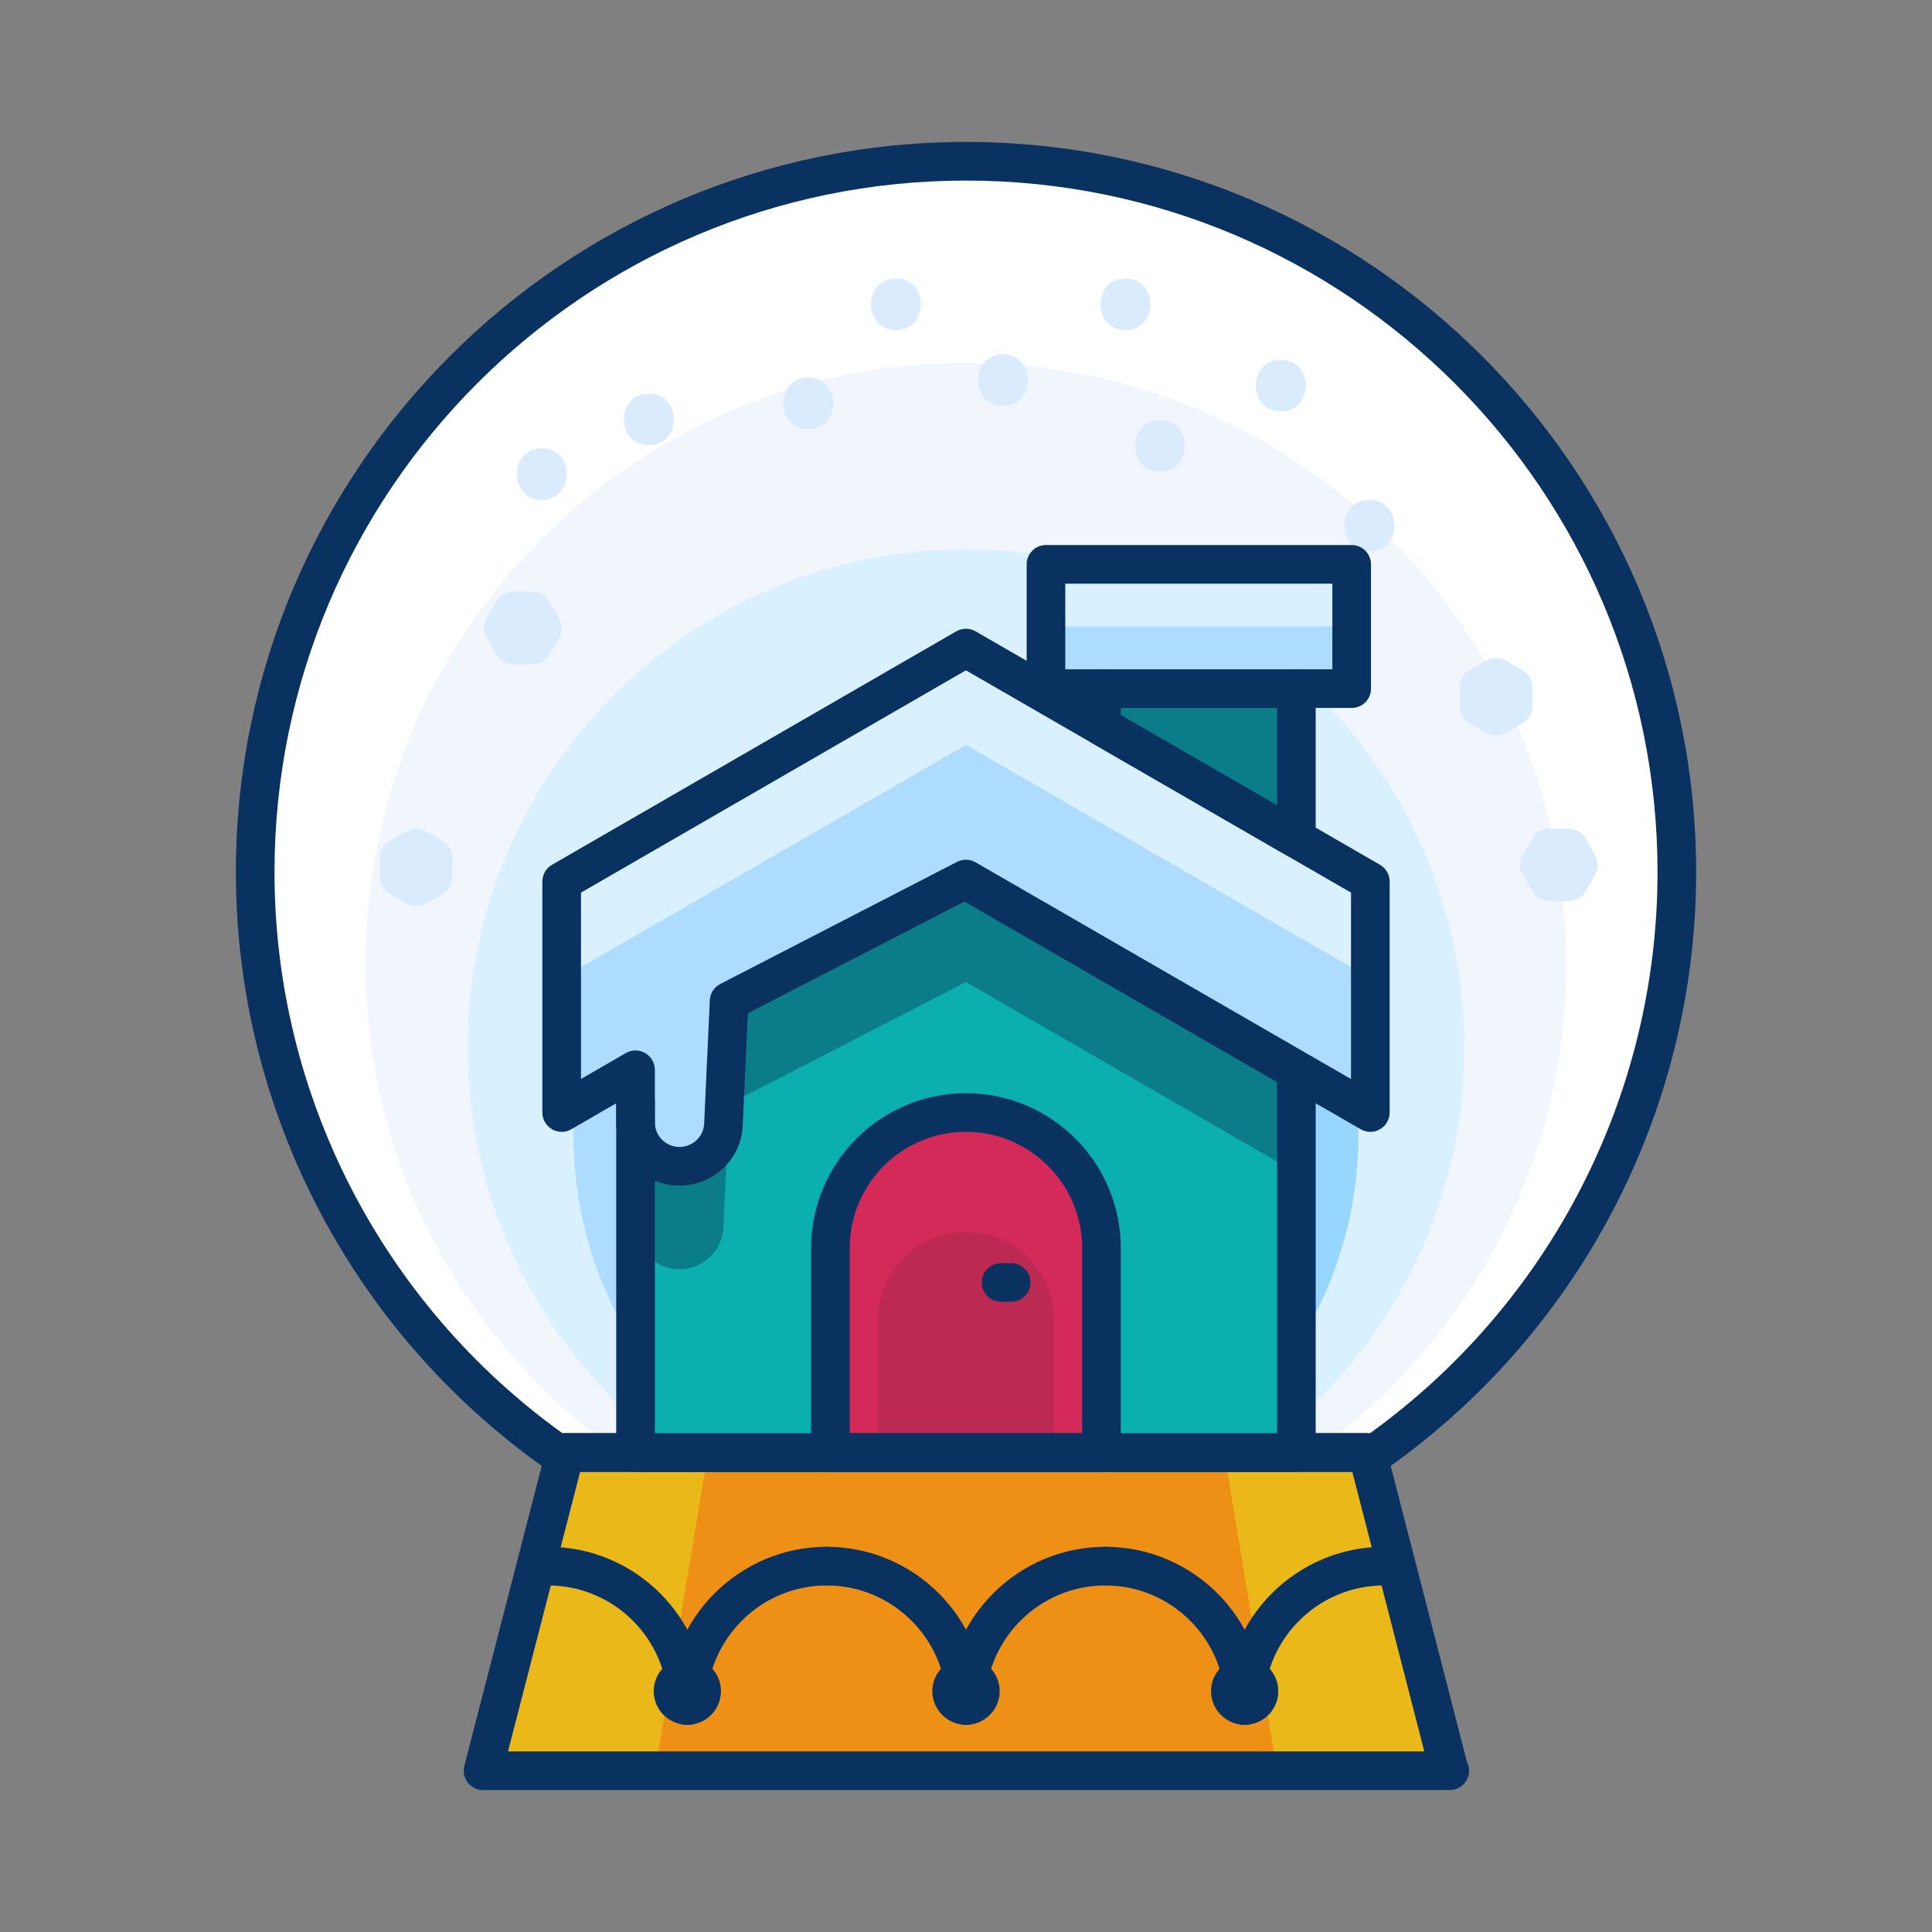 <?xml version="1.0" ?><!DOCTYPE svg  PUBLIC '-//W3C//DTD SVG 1.1//EN'  'http://www.w3.org/Graphics/SVG/1.1/DTD/svg11.dtd'><svg enable-background="new 0 0 75 75" height="75px" version="1.1" viewBox="0 0 75 75" width="75px" xml:space="preserve" xmlns="http://www.w3.org/2000/svg" xmlns:xlink="http://www.w3.org/1999/xlink"><rect x="0" y="0" width="75" height="75" fill="#808080" stroke="none"/><g id="Layer_1"><g><g><g><g><g><g><polygon fill="#EAB818" points="21.939,56.385 53.077,56.385 56.259,68.74 18.752,68.74        "/></g><g><polygon fill="#ED9015" points="27.488,56.385 47.525,56.385 49.573,68.74 25.438,68.74        "/></g><g><path d="M21.939,56.627v-0.242h31.138v0.242c7.254-4.971,12.017-13.307,12.017-22.773         C65.094,18.615,52.75,6.26,37.5,6.26c-15.234,0-27.594,12.355-27.594,27.594C9.906,43.32,14.674,51.656,21.939,56.627z" fill="#FFFFFF"/></g><g><path d="M24.358,56.627v-0.205h26.298v0.205c6.125-4.197,10.148-11.238,10.148-19.232         c0-12.869-10.426-23.305-23.305-23.305c-12.865,0-23.305,10.436-23.305,23.305C14.195,45.389,18.223,52.43,24.358,56.627z" fill="#F0F6FC"/></g><g><path d="M26.593,56.627v-0.17h21.826v0.17c5.084-3.484,8.423-9.326,8.423-15.963         c0-10.68-8.653-19.342-19.342-19.342c-10.678,0-19.342,8.662-19.342,19.342C18.158,47.301,21.5,53.143,26.593,56.627z" fill="#D9F1FF"/></g><g><path d="M28.909,56.627v-0.133H46.1v0.133c4.004-2.744,6.633-7.346,6.633-12.57         c0-8.412-6.814-15.234-15.232-15.234c-8.409,0-15.233,6.822-15.233,15.234C22.267,49.281,24.898,53.883,28.909,56.627z" fill="#97D7FF"/></g><g><path d="M37.499,28.822c-8.409,0-15.232,6.822-15.232,15.234c0,5.225,2.632,9.826,6.643,12.57v-0.133h8.59         V28.822z" fill="#AEDCFF"/></g><g><path d="M56.278,69.49c-0.005,0-0.013,0-0.02,0H18.752c-0.232,0-0.451-0.107-0.593-0.291         c-0.143-0.183-0.191-0.422-0.134-0.646l3.188-12.355c0.086-0.331,0.385-0.562,0.727-0.562h31.138         c0.342,0,0.641,0.231,0.727,0.562l3.141,12.196c0.054,0.104,0.084,0.222,0.084,0.347         C57.028,69.154,56.693,69.49,56.278,69.49z M19.72,67.99h35.571l-2.795-10.855H22.521L19.72,67.99z" fill="#093260"/></g><g><path d="M53.077,57.377c-0.12,0-0.24-0.028-0.35-0.087c-0.077-0.04-0.146-0.093-0.202-0.155H22.491         c-0.057,0.062-0.125,0.115-0.202,0.155c-0.245,0.131-0.544,0.114-0.773-0.044c-7.739-5.295-12.359-14.04-12.359-23.393         C9.156,18.225,21.871,5.51,37.5,5.51s28.344,12.715,28.344,28.344c0,9.352-4.614,18.096-12.343,23.393         C53.374,57.333,53.226,57.377,53.077,57.377z M37.5,7.01c-14.802,0-26.844,12.042-26.844,26.844         c0,8.645,4.169,16.741,11.184,21.788c0.033-0.005,0.066-0.007,0.1-0.007h31.138c0.033,0,0.066,0.002,0.099,0.007         c7.005-5.048,11.168-13.145,11.168-21.788C64.344,19.052,52.302,7.01,37.5,7.01z" fill="#093260"/></g><g><path d="M20.68,25.783h-0.758c-0.267,0-0.514-0.142-0.648-0.373l-0.382-0.656         c-0.136-0.233-0.136-0.521,0-0.754l0.382-0.656c0.135-0.231,0.382-0.373,0.648-0.373h0.758c0.27,0,0.519,0.145,0.651,0.378         l0.374,0.656c0.132,0.23,0.132,0.513,0,0.743l-0.374,0.656C21.198,25.639,20.949,25.783,20.68,25.783z" fill="#D9EBFC"/></g><g><path d="M60.898,34.98h-0.758c-0.268,0-0.515-0.143-0.649-0.374l-0.38-0.656c-0.134-0.232-0.134-0.52,0-0.752         l0.38-0.656c0.135-0.231,0.382-0.374,0.649-0.374h0.758c0.27,0,0.518,0.144,0.651,0.378l0.375,0.656         c0.132,0.23,0.132,0.514,0,0.744l-0.375,0.656C61.416,34.836,61.168,34.98,60.898,34.98z" fill="#D9EBFC"/></g><g><path d="M16.155,35.176c-0.13,0-0.26-0.034-0.375-0.101l-0.655-0.379c-0.232-0.134-0.375-0.382-0.375-0.649         v-0.756c0-0.268,0.143-0.515,0.375-0.649l0.655-0.379c0.23-0.134,0.52-0.134,0.75,0l0.655,0.379         c0.232,0.134,0.375,0.382,0.375,0.649v0.756c0,0.268-0.143,0.515-0.375,0.649l-0.655,0.379         C16.415,35.142,16.285,35.176,16.155,35.176z" fill="#D9EBFC"/></g><g><path d="M58.078,28.553c-0.129,0-0.258-0.033-0.374-0.1l-0.656-0.377c-0.232-0.134-0.376-0.382-0.376-0.65         v-0.758c0-0.268,0.143-0.516,0.375-0.649l0.656-0.379c0.232-0.134,0.518-0.134,0.75,0l0.656,0.379         c0.232,0.134,0.375,0.381,0.375,0.649v0.758c0,0.269-0.144,0.517-0.376,0.65l-0.656,0.377         C58.336,28.52,58.207,28.553,58.078,28.553z" fill="#D9EBFC"/></g><path d="M25.188,15.281c-1.29,0-1.29,2,0,2S26.478,15.281,25.188,15.281z" fill="#D9EBFC"/><path d="M43.688,10.812c-1.29,0-1.29,2,0,2S44.978,10.812,43.688,10.812z" fill="#D9EBFC"/><path d="M53.156,19.406c-1.29,0-1.29,2,0,2S54.446,19.406,53.156,19.406z" fill="#D9EBFC"/><path d="M34.781,10.812c-1.29,0-1.29,2,0,2S36.071,10.812,34.781,10.812z" fill="#D9EBFC"/><path d="M21.031,17.406c-1.29,0-1.29,2,0,2S22.321,17.406,21.031,17.406z" fill="#D9EBFC"/><path d="M52.219,22.844c-1.29,0-1.29,2,0,2S53.509,22.844,52.219,22.844z" fill="#D9EBFC"/><path d="M45.031,16.312c-1.29,0-1.29,2,0,2S46.321,16.312,45.031,16.312z" fill="#D9EBFC"/><path d="M49.719,13.969c-1.29,0-1.29,2,0,2S51.009,13.969,49.719,13.969z" fill="#D9EBFC"/><path d="M31.375,14.656c-1.29,0-1.29,2,0,2S32.665,14.656,31.375,14.656z" fill="#D9EBFC"/><path d="M38.938,13.75c-1.29,0-1.29,2,0,2S40.228,13.75,38.938,13.75z" fill="#D9EBFC"/></g></g></g><g><g><g><g><path d="M26.683,66.957c-0.414,0-0.75-0.336-0.75-0.75c0-2.569-2.091-4.66-4.66-4.66         c-0.414,0-0.75-0.336-0.75-0.75s0.336-0.75,0.75-0.75c3.396,0,6.16,2.764,6.16,6.16         C27.433,66.621,27.097,66.957,26.683,66.957z" fill="#093260"/></g><g><path d="M26.683,66.957c-0.414,0-0.75-0.336-0.75-0.75c0-3.396,2.763-6.16,6.159-6.16         c0.414,0,0.75,0.336,0.75,0.75s-0.336,0.75-0.75,0.75c-2.569,0-4.659,2.091-4.659,4.66         C27.433,66.621,27.097,66.957,26.683,66.957z" fill="#093260"/></g></g><g><path d="M26.683,66.957c-0.72,0-1.306-0.586-1.306-1.307c0-0.72,0.586-1.305,1.306-1.305        c0.719,0,1.304,0.585,1.304,1.305C27.986,66.371,27.401,66.957,26.683,66.957z M26.683,65.457        c-0.106,0-0.196,0.089-0.196,0.193c-0.001,0.214,0.39,0.216,0.391,0C26.877,65.546,26.788,65.457,26.683,65.457z" fill="#093260"/></g></g><g><g><g><path d="M37.501,66.957c-0.414,0-0.75-0.336-0.75-0.75c0-2.569-2.09-4.66-4.659-4.66         c-0.414,0-0.75-0.336-0.75-0.75s0.336-0.75,0.75-0.75c3.396,0,6.159,2.764,6.159,6.16         C38.251,66.621,37.915,66.957,37.501,66.957z" fill="#093260"/></g><g><path d="M37.501,66.957c-0.414,0-0.75-0.336-0.75-0.75c0-3.396,2.762-6.16,6.157-6.16         c0.414,0,0.75,0.336,0.75,0.75s-0.336,0.75-0.75,0.75c-2.568,0-4.657,2.091-4.657,4.66         C38.251,66.621,37.915,66.957,37.501,66.957z" fill="#093260"/></g></g><g><path d="M37.501,66.957c-0.721,0-1.308-0.586-1.308-1.307c0-0.72,0.587-1.305,1.308-1.305        c0.72,0,1.306,0.585,1.306,1.305C38.807,66.371,38.221,66.957,37.501,66.957z M37.501,65.457        c-0.107,0-0.194,0.087-0.194,0.193c0,0.215,0.387,0.216,0.387,0C37.693,65.544,37.607,65.457,37.501,65.457z" fill="#093260"/></g></g><g><g><g><path d="M48.317,66.957c-0.414,0-0.75-0.336-0.75-0.75c0-2.569-2.09-4.66-4.659-4.66         c-0.414,0-0.75-0.336-0.75-0.75s0.336-0.75,0.75-0.75c3.396,0,6.159,2.764,6.159,6.16         C49.067,66.621,48.731,66.957,48.317,66.957z" fill="#093260"/></g><g><path d="M48.317,66.957c-0.414,0-0.75-0.336-0.75-0.75c0-3.396,2.764-6.16,6.16-6.16         c0.414,0,0.75,0.336,0.75,0.75s-0.336,0.75-0.75,0.75c-2.569,0-4.66,2.091-4.66,4.66         C49.067,66.621,48.731,66.957,48.317,66.957z" fill="#093260"/></g></g><g><path d="M48.317,66.957c-0.719,0-1.304-0.586-1.304-1.307c0-0.72,0.585-1.305,1.304-1.305        c0.72,0,1.306,0.585,1.306,1.305C49.623,66.371,49.037,66.957,48.317,66.957z M48.317,65.457        c-0.105,0-0.194,0.089-0.194,0.193c-0.001,0.216,0.39,0.214,0.391,0C48.514,65.546,48.424,65.457,48.317,65.457z" fill="#093260"/></g></g></g></g><g><g><g><g><polygon fill="#0CAFAF" points="37.497,34.166 24.671,40.697 24.671,56.385 50.325,56.385 50.325,41.576       "/></g><g><path d="M24.671,40.697v4.828v2.043c0,0.943,0.766,1.703,1.705,1.703c0.944,0,1.711-0.76,1.711-1.703        l0.217-4.707l9.193-4.74l12.828,7.406v-3.951l-12.828-7.41L24.671,40.697z" fill="#0B7D89"/></g><g><path d="M37.497,43.188c-2.903,0-5.26,2.357-5.26,5.26v7.938h10.521v-7.938        C42.759,45.545,40.406,43.188,37.497,43.188z" fill="#D32A5A"/></g><g><path d="M37.497,47.822c-1.883,0-3.412,1.529-3.412,3.412v5.15h6.826v-5.15        C40.911,49.352,39.385,47.822,37.497,47.822z" fill="#BC2A54"/></g></g><g><polyline fill="#0B7D89" points="42.759,26.732 42.759,28.191 50.325,32.561 50.325,26.732      "/></g><g><rect fill="#D9F1FF" height="4.824" width="11.868" x="40.604" y="21.908"/></g><g><rect fill="#AEDCFF" height="2.412" width="11.868" x="40.604" y="24.32"/></g></g><g><path d="M39.249,49.785c0,0-0.089,0-0.191,0c-0.11,0-0.194,0-0.194,0s0.084,0,0.194,0      C39.16,49.785,39.249,49.785,39.249,49.785z" fill="#D32A5A"/></g><g><path d="M37.497,25.156l-15.693,9.062v8.969l2.867-1.658v2.043c0,0.943,0.766,1.703,1.705,1.703      c0.944,0,1.711-0.76,1.711-1.703l0.217-4.707l9.193-4.74l15.699,9.062v-8.969L37.497,25.156z" fill="#D9F1FF"/></g><g><path d="M21.804,37.977v5.211l2.867-1.658v2.043c0,0.943,0.766,1.703,1.705,1.703      c0.944,0,1.711-0.76,1.711-1.703l0.217-4.707l9.193-4.74l15.699,9.062v-5.211l-15.699-9.061L21.804,37.977z" fill="#AEDCFF"/></g></g><g><g><g><g><path d="M50.325,57.135H24.671c-0.414,0-0.75-0.336-0.75-0.75v-13.66c0-0.414,0.336-0.75,0.75-0.75        s0.75,0.336,0.75,0.75v12.91h24.154V42.009l-12.453-7.193c-0.358-0.207-0.481-0.666-0.274-1.024        c0.206-0.358,0.664-0.482,1.024-0.274l12.828,7.41c0.232,0.134,0.375,0.382,0.375,0.649v14.809        C51.075,56.799,50.739,57.135,50.325,57.135z" fill="#093260"/></g><g><path d="M42.759,57.135H32.237c-0.414,0-0.75-0.336-0.75-0.75v-7.938c0-3.313,2.696-6.01,6.01-6.01        c3.314,0,6.012,2.696,6.012,6.01v7.938C43.509,56.799,43.173,57.135,42.759,57.135z M32.987,55.635h9.021v-7.188        c0-2.486-2.024-4.51-4.512-4.51c-2.486,0-4.51,2.023-4.51,4.51V55.635z" fill="#093260"/></g></g><g><path d="M50.325,33.311c-0.13,0-0.259-0.034-0.375-0.101l-7.566-4.369c-0.232-0.134-0.375-0.381-0.375-0.649       v-1.459c0-0.414,0.336-0.75,0.75-0.75s0.75,0.336,0.75,0.75v1.026l6.066,3.503v-4.529c0-0.414,0.336-0.75,0.75-0.75       s0.75,0.336,0.75,0.75v5.828c0,0.268-0.143,0.516-0.375,0.649C50.584,33.277,50.455,33.311,50.325,33.311z" fill="#093260"/></g><g><path d="M52.473,27.482H40.604c-0.414,0-0.75-0.336-0.75-0.75v-4.824c0-0.414,0.336-0.75,0.75-0.75h11.868       c0.414,0,0.75,0.336,0.75,0.75v4.824C53.223,27.146,52.887,27.482,52.473,27.482z M41.354,25.982h10.368v-3.324H41.354V25.982z       " fill="#093260"/></g></g><g><path d="M39.249,50.535h-0.386c-0.414,0-0.75-0.336-0.75-0.75s0.336-0.75,0.75-0.75h0.386      c0.414,0,0.75,0.336,0.75,0.75S39.663,50.535,39.249,50.535z" fill="#093260"/></g><g><path d="M26.376,46.025c-1.354,0-2.455-1.101-2.455-2.453v-0.743l-1.742,1.008c-0.23,0.135-0.518,0.135-0.75,0      c-0.232-0.134-0.375-0.382-0.375-0.649v-8.969c0-0.268,0.143-0.516,0.375-0.649l15.693-9.062c0.232-0.134,0.518-0.134,0.75,0      l15.699,9.062c0.232,0.134,0.375,0.381,0.375,0.649v8.969c0,0.268-0.143,0.516-0.375,0.649c-0.232,0.135-0.518,0.135-0.75,0      l-15.345-8.857l-8.443,4.354l-0.197,4.273C28.837,44.925,27.733,46.025,26.376,46.025z M24.671,40.779      c0.13,0,0.259,0.033,0.375,0.101c0.232,0.134,0.375,0.382,0.375,0.649v2.043c0,0.525,0.429,0.953,0.955,0.953      c0.53,0,0.961-0.428,0.961-0.953l0.218-4.741c0.012-0.269,0.167-0.51,0.405-0.633l9.193-4.74      c0.228-0.117,0.496-0.111,0.719,0.017l14.574,8.413v-7.237l-14.949-8.629l-14.943,8.629v7.236l1.742-1.008      C24.411,40.812,24.541,40.779,24.671,40.779z" fill="#093260"/></g></g></g></g></svg>
